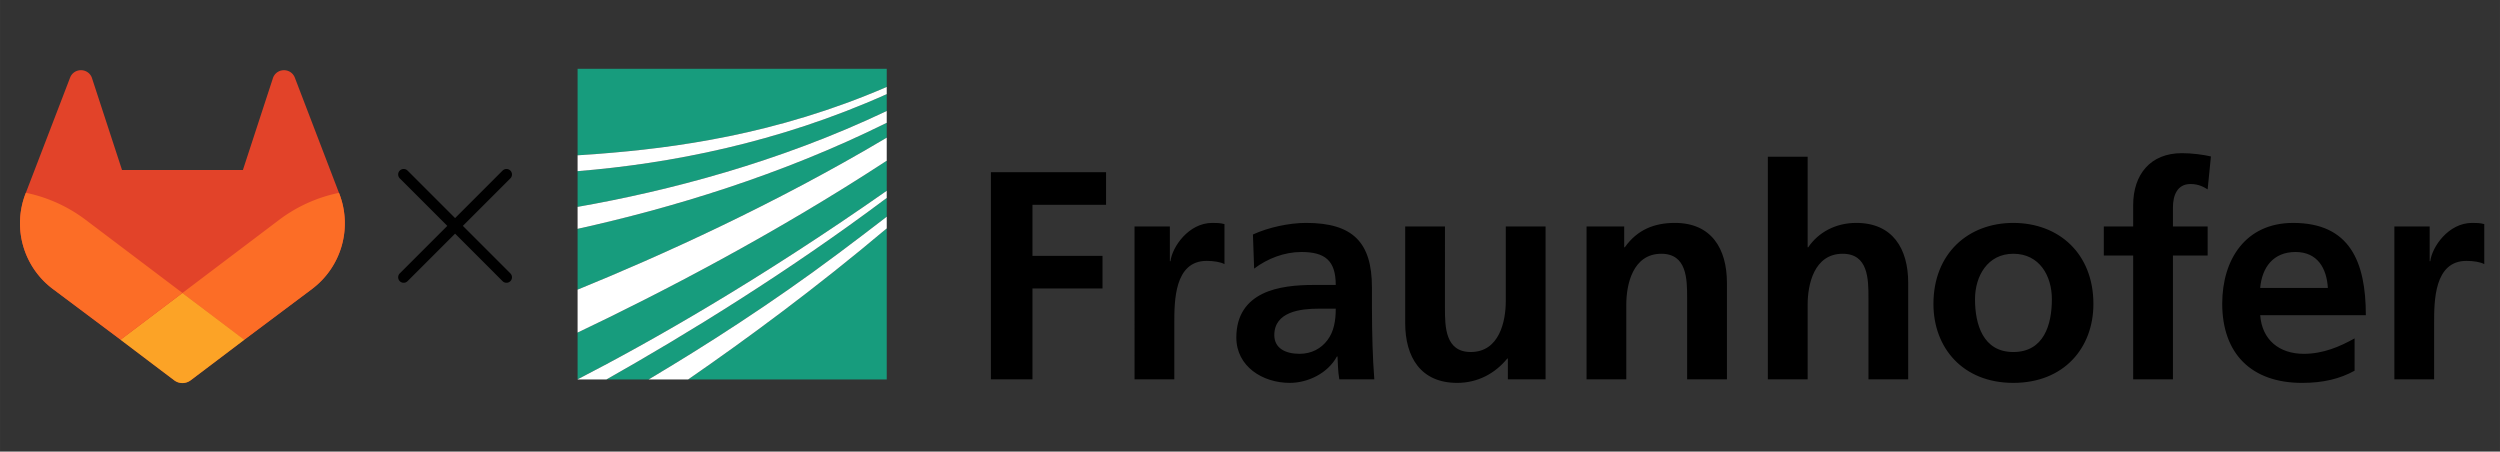 <?xml version="1.0" encoding="UTF-8" standalone="no"?>
<!-- Created with Inkscape (http://www.inkscape.org/) -->

<svg
   width="620"
   height="112"
   viewBox="0 0 168.5 30.439"
   version="1.1"
   id="svg7375"
   xml:space="preserve"
   inkscape:version="1.2.2 (732a01da63, 2022-12-09)"
   sodipodi:docname="gitlabxfraunhofer.svg"
   xmlns:inkscape="http://www.inkscape.org/namespaces/inkscape"
   xmlns:sodipodi="http://sodipodi.sourceforge.net/DTD/sodipodi-0.dtd"
   xmlns="http://www.w3.org/2000/svg"
   xmlns:svg="http://www.w3.org/2000/svg"><rect x="0" y="0" width="168.5" height="30.439" fill="#333333" stroke="none"/><sodipodi:namedview
     id="namedview7377"
     pagecolor="#ffffff"
     bordercolor="#000000"
     borderopacity="0.25"
     inkscape:showpageshadow="2"
     inkscape:pageopacity="0.0"
     inkscape:pagecheckerboard="0"
     inkscape:deskcolor="#d1d1d1"
     inkscape:document-units="mm"
     showgrid="false"
     showguides="true"
     inkscape:zoom="1.2938725"
     inkscape:cx="237.27222"
     inkscape:cy="-30.142074"
     inkscape:window-width="2560"
     inkscape:window-height="1369"
     inkscape:window-x="-8"
     inkscape:window-y="-8"
     inkscape:window-maximized="1"
     inkscape:current-layer="layer1"><sodipodi:guide
       position="43.375,25.923"
       orientation="0,-1"
       id="guide11954"
       inkscape:locked="false" /><sodipodi:guide
       position="29.302,3.763"
       orientation="0,-1"
       id="guide11956"
       inkscape:locked="false" /></sodipodi:namedview><defs
     id="defs7372"><style
       id="style9311">.cls-1{fill:#e24329;}.cls-2{fill:#fc6d26;}.cls-3{fill:#fca326;}</style></defs><g
     inkscape:label="Ebene 1"
     inkscape:groupmode="layer"
     id="layer1"><g
       id="LOGO"
       transform="matrix(0.114,0,0,0.114,-12.284,-0.815)"><path
         class="cls-1"
         d="m 308.429,121.859 -0.27,-0.69 -26.14,-68.22 a 6.81,6.81 0 0 0 -2.69,-3.24 7,7 0 0 0 -8,0.43 7,7 0 0 0 -2.32,3.52 l -17.65,54 h -71.47 l -17.65,-54 a 6.86,6.86 0 0 0 -2.32,-3.53 7,7 0 0 0 -8,-0.43 6.87,6.87 0 0 0 -2.69,3.24 l -26.19,68.19 -0.26,0.69 a 48.54,48.54 0 0 0 16.1,56.1 l 0.09,0.07 0.24,0.17 39.82,29.82 19.7,14.91 12,9.06 a 8.07,8.07 0 0 0 9.76,0 l 12,-9.06 19.7,-14.91 40.06,-30 0.1,-0.08 a 48.56,48.56 0 0 0 16.08,-56.04 z"
         id="path9315" /><path
         class="cls-2"
         d="m 308.429,121.859 -0.27,-0.69 a 88.3,88.3 0 0 0 -35.15,15.8 l -57.41,43.41 c 19.55,14.79 36.57,27.64 36.57,27.64 l 40.06,-30 0.1,-0.08 a 48.56,48.56 0 0 0 16.1,-56.08 z"
         id="path9317" /><path
         class="cls-3"
         d="m 179.029,208.019 19.7,14.91 12,9.06 a 8.07,8.07 0 0 0 9.76,0 l 12,-9.06 19.7,-14.91 c 0,0 -17.04,-12.89 -36.59,-27.64 -19.55,14.75 -36.57,27.64 -36.57,27.64 z"
         id="path9319" /><path
         class="cls-2"
         d="m 158.179,136.969 a 88.19,88.19 0 0 0 -35.14,-15.84 l -0.26,0.69 a 48.54,48.54 0 0 0 16.1,56.1 l 0.09,0.07 0.24,0.17 39.82,29.82 c 0,0 17,-12.85 36.57,-27.64 z"
         id="path9321" /></g><g
       id="g10137"
       transform="matrix(0.502,0,0,0.502,38.929,4.635)"><g
         id="g10104">
		<path
   class="st0"
   d="M 0,41.697 C 9.874,36.614 24.338,28.395 41.507,16.38 V 12.347 C 26.396,22.233 11.031,30.171 0,35.422 Z"
   id="path10062" />
		<path
   class="st0"
   d="M 0,29.654 C 10.994,25.175 26.36,18.255 41.507,9.246 V 7.255 C 27.271,14.317 12.48,18.737 0,21.493 Z"
   id="path10064" />
		<path
   class="st0"
   d="M 41.507,41.717 V 21.432 c -9.45,7.966 -18.809,14.864 -26.67,20.285 z"
   id="path10066" />
		<path
   class="st0"
   d="M 9.53,41.717 C 16.995,37.285 26.056,31.502 35.08,24.743 37.185,23.165 39.335,21.54 41.508,19.86 V 17.346 C 28.151,27.359 14.519,35.706 3.869,41.717 Z"
   id="path10068" />
		<path
   class="st0"
   d="M 0,18.542 C 12.14,16.407 26.993,12.566 41.507,5.668 V 3.407 C 26.881,9.973 12.242,12.757 0,13.748 Z"
   id="path10070" />
		<path
   class="st0"
   d="M 0,0 V 11.62 C 0.907,11.564 1.831,11.499 2.775,11.426 12.868,10.65 26.642,8.866 41.507,2.439 V 0 Z"
   id="path10072" />
		<g
   id="g10078">
			<g
   id="g10076">
				<path
   class="st1"
   d="m 0,11.62 v 2.128 C 12.242,12.757 26.881,9.973 41.507,3.407 V 2.439 C 26.643,8.866 12.868,10.65 2.775,11.426 1.831,11.5 0.907,11.564 0,11.62 Z"
   id="path10074" />
			</g>
		</g>
		<g
   id="g10084">
			<g
   id="g10082">
				<path
   class="st1"
   d="M 0,21.493 C 12.48,18.737 27.271,14.317 41.507,7.255 V 5.669 C 26.993,12.566 12.14,16.407 0,18.542 Z"
   id="path10080" />
			</g>
		</g>
		<g
   id="g10090">
			<g
   id="g10088">
				<path
   class="st1"
   d="M 0,35.422 C 11.031,30.171 26.396,22.233 41.507,12.347 V 9.246 C 26.36,18.255 10.994,25.175 0,29.654 Z"
   id="path10086" />
			</g>
		</g>
		<g
   id="g10096">
			<g
   id="g10094">
				<path
   class="st1"
   d="m 9.53,41.717 h 5.308 c 7.861,-5.42 17.22,-12.319 26.67,-20.285 V 19.86 c -2.173,1.68 -4.322,3.305 -6.428,4.883 -9.024,6.759 -18.085,12.542 -25.55,16.974 z"
   id="path10092" />
			</g>
		</g>
		<g
   id="g10102">
			<g
   id="g10100">
				<path
   class="st1"
   d="M 0,41.717 H 3.869 C 14.519,35.706 28.151,27.36 41.507,17.346 V 16.38 C 24.338,28.396 9.874,36.614 0,41.697 Z"
   id="path10098" />
			</g>
		</g>
	</g><path
         d="m 243.927,41.697 h 5.338 v -7.534 c 0,-2.947 0,-8.369 4.34,-8.369 0.957,0 1.916,0.158 2.395,0.439 v -5.378 c -0.562,-0.16 -1.119,-0.16 -1.635,-0.16 -3.188,0 -5.379,3.23 -5.617,5.138 h -0.082 v -4.658 h -4.738 v 20.522 z m -5.34,-5.498 c -1.994,1.114 -4.223,2.073 -6.816,2.073 -3.301,0 -5.613,-1.873 -5.857,-5.185 h 14.184 c 0,-7.172 -2.148,-12.391 -9.762,-12.391 -6.371,0 -9.52,4.9 -9.52,10.838 0,6.738 3.941,10.641 10.719,10.641 2.871,0 5.096,-0.557 7.053,-1.635 v -4.341 z m -12.674,-6.777 c 0.244,-2.75 1.752,-4.821 4.742,-4.821 2.99,0 4.188,2.232 4.344,4.821 z M 208.86,41.697 h 5.338 v -16.62 h 4.66 v -3.903 h -4.66 v -2.551 c 0,-1.593 0.561,-3.149 2.355,-3.149 1.154,0 1.832,0.44 2.305,0.72 l 0.441,-4.424 c -1.033,-0.239 -2.549,-0.439 -3.904,-0.439 -4.225,0 -6.535,2.869 -6.535,6.973 v 2.87 h -3.943 v 3.903 h 3.943 z M 187.624,30.935 c 0,-3.068 1.672,-6.097 5.141,-6.097 3.508,0 5.178,2.95 5.178,6.097 0,3.429 -1.072,7.095 -5.178,7.095 -4.069,-10e-4 -5.141,-3.708 -5.141,-7.095 m -5.582,0.641 c 0,5.893 3.949,10.598 10.723,10.598 6.812,0 10.756,-4.705 10.756,-10.598 0,-6.776 -4.656,-10.88 -10.756,-10.88 -6.057,-0.001 -10.723,4.104 -10.723,10.88 M 159.81,41.697 h 5.342 V 31.652 c 0,-2.628 0.836,-6.814 4.703,-6.814 3.426,0 3.463,3.389 3.463,5.898 v 10.961 h 5.336 V 28.744 c 0,-4.622 -2.111,-8.049 -6.969,-8.049 -2.789,0 -5.1,1.276 -6.449,3.268 h -0.084 V 11.811 h -5.342 z m -24.342,0 h 5.336 V 31.652 c 0,-2.628 0.84,-6.814 4.703,-6.814 3.426,0 3.465,3.389 3.465,5.898 v 10.961 h 5.344 V 28.744 c 0,-4.622 -2.115,-8.049 -6.975,-8.049 -2.789,0 -5.062,0.918 -6.734,3.268 h -0.084 v -2.789 h -5.055 z m -5.502,-20.522 h -5.342 v 10.042 c 0,2.627 -0.836,6.812 -4.701,6.812 -3.427,0 -3.467,-3.389 -3.467,-5.899 V 21.175 h -5.339 v 12.95 c 0,4.621 2.112,8.049 6.973,8.049 2.788,0 5.101,-1.273 6.733,-3.268 h 0.081 v 2.791 h 5.061 V 21.175 Z M 93.544,35.759 c 0,-3.15 3.546,-3.548 5.938,-3.548 h 2.312 c 0,1.596 -0.239,3.067 -1.117,4.226 -0.836,1.11 -2.109,1.834 -3.744,1.834 -1.912,0 -3.389,-0.761 -3.389,-2.512 m -2.708,-8.926 c 1.793,-1.357 4.063,-2.232 6.336,-2.232 3.146,0 4.621,1.115 4.621,4.424 h -2.949 c -2.23,0 -4.861,0.196 -6.893,1.194 -2.033,0.998 -3.505,2.79 -3.505,5.861 0,3.901 3.545,6.094 7.17,6.094 2.431,0 5.102,-1.273 6.335,-3.545 h 0.081 c 0.042,0.635 0.042,1.986 0.239,3.068 h 4.701 c -0.119,-1.598 -0.198,-3.033 -0.24,-4.586 -0.039,-1.513 -0.079,-3.067 -0.079,-5.14 v -2.63 c 0,-6.057 -2.59,-8.646 -8.845,-8.646 -2.272,0 -5.06,0.6 -7.133,1.555 z M 74.779,41.697 h 5.339 v -7.534 c 0,-2.947 0,-8.369 4.342,-8.369 0.957,0 1.913,0.158 2.393,0.439 v -5.378 c -0.558,-0.16 -1.115,-0.16 -1.634,-0.16 -3.187,0 -5.379,3.23 -5.618,5.138 h -0.08 v -4.658 h -4.742 z m -19.285,0 h 5.579 V 29.5 h 9.404 v -4.383 h -9.404 v -6.852 h 9.882 V 13.883 H 55.494 Z"
         id="path10106" /></g><g
       style="fill:none"
       id="g15971"
       transform="matrix(0.495,0,0,0.495,24.731,9.284)"><path
         d="M 19,5 5,19 M 5,5 19,19"
         stroke="#000000"
         stroke-width="1.5"
         stroke-linecap="round"
         stroke-linejoin="round"
         id="path15962" /></g></g><style
     type="text/css"
     id="style10060">
		<![CDATA[
		.st0 {
			fill: #179C7D;
		}

		.st1 {
			fill: #FFFFFF;
		}
		]]>
	</style></svg>

